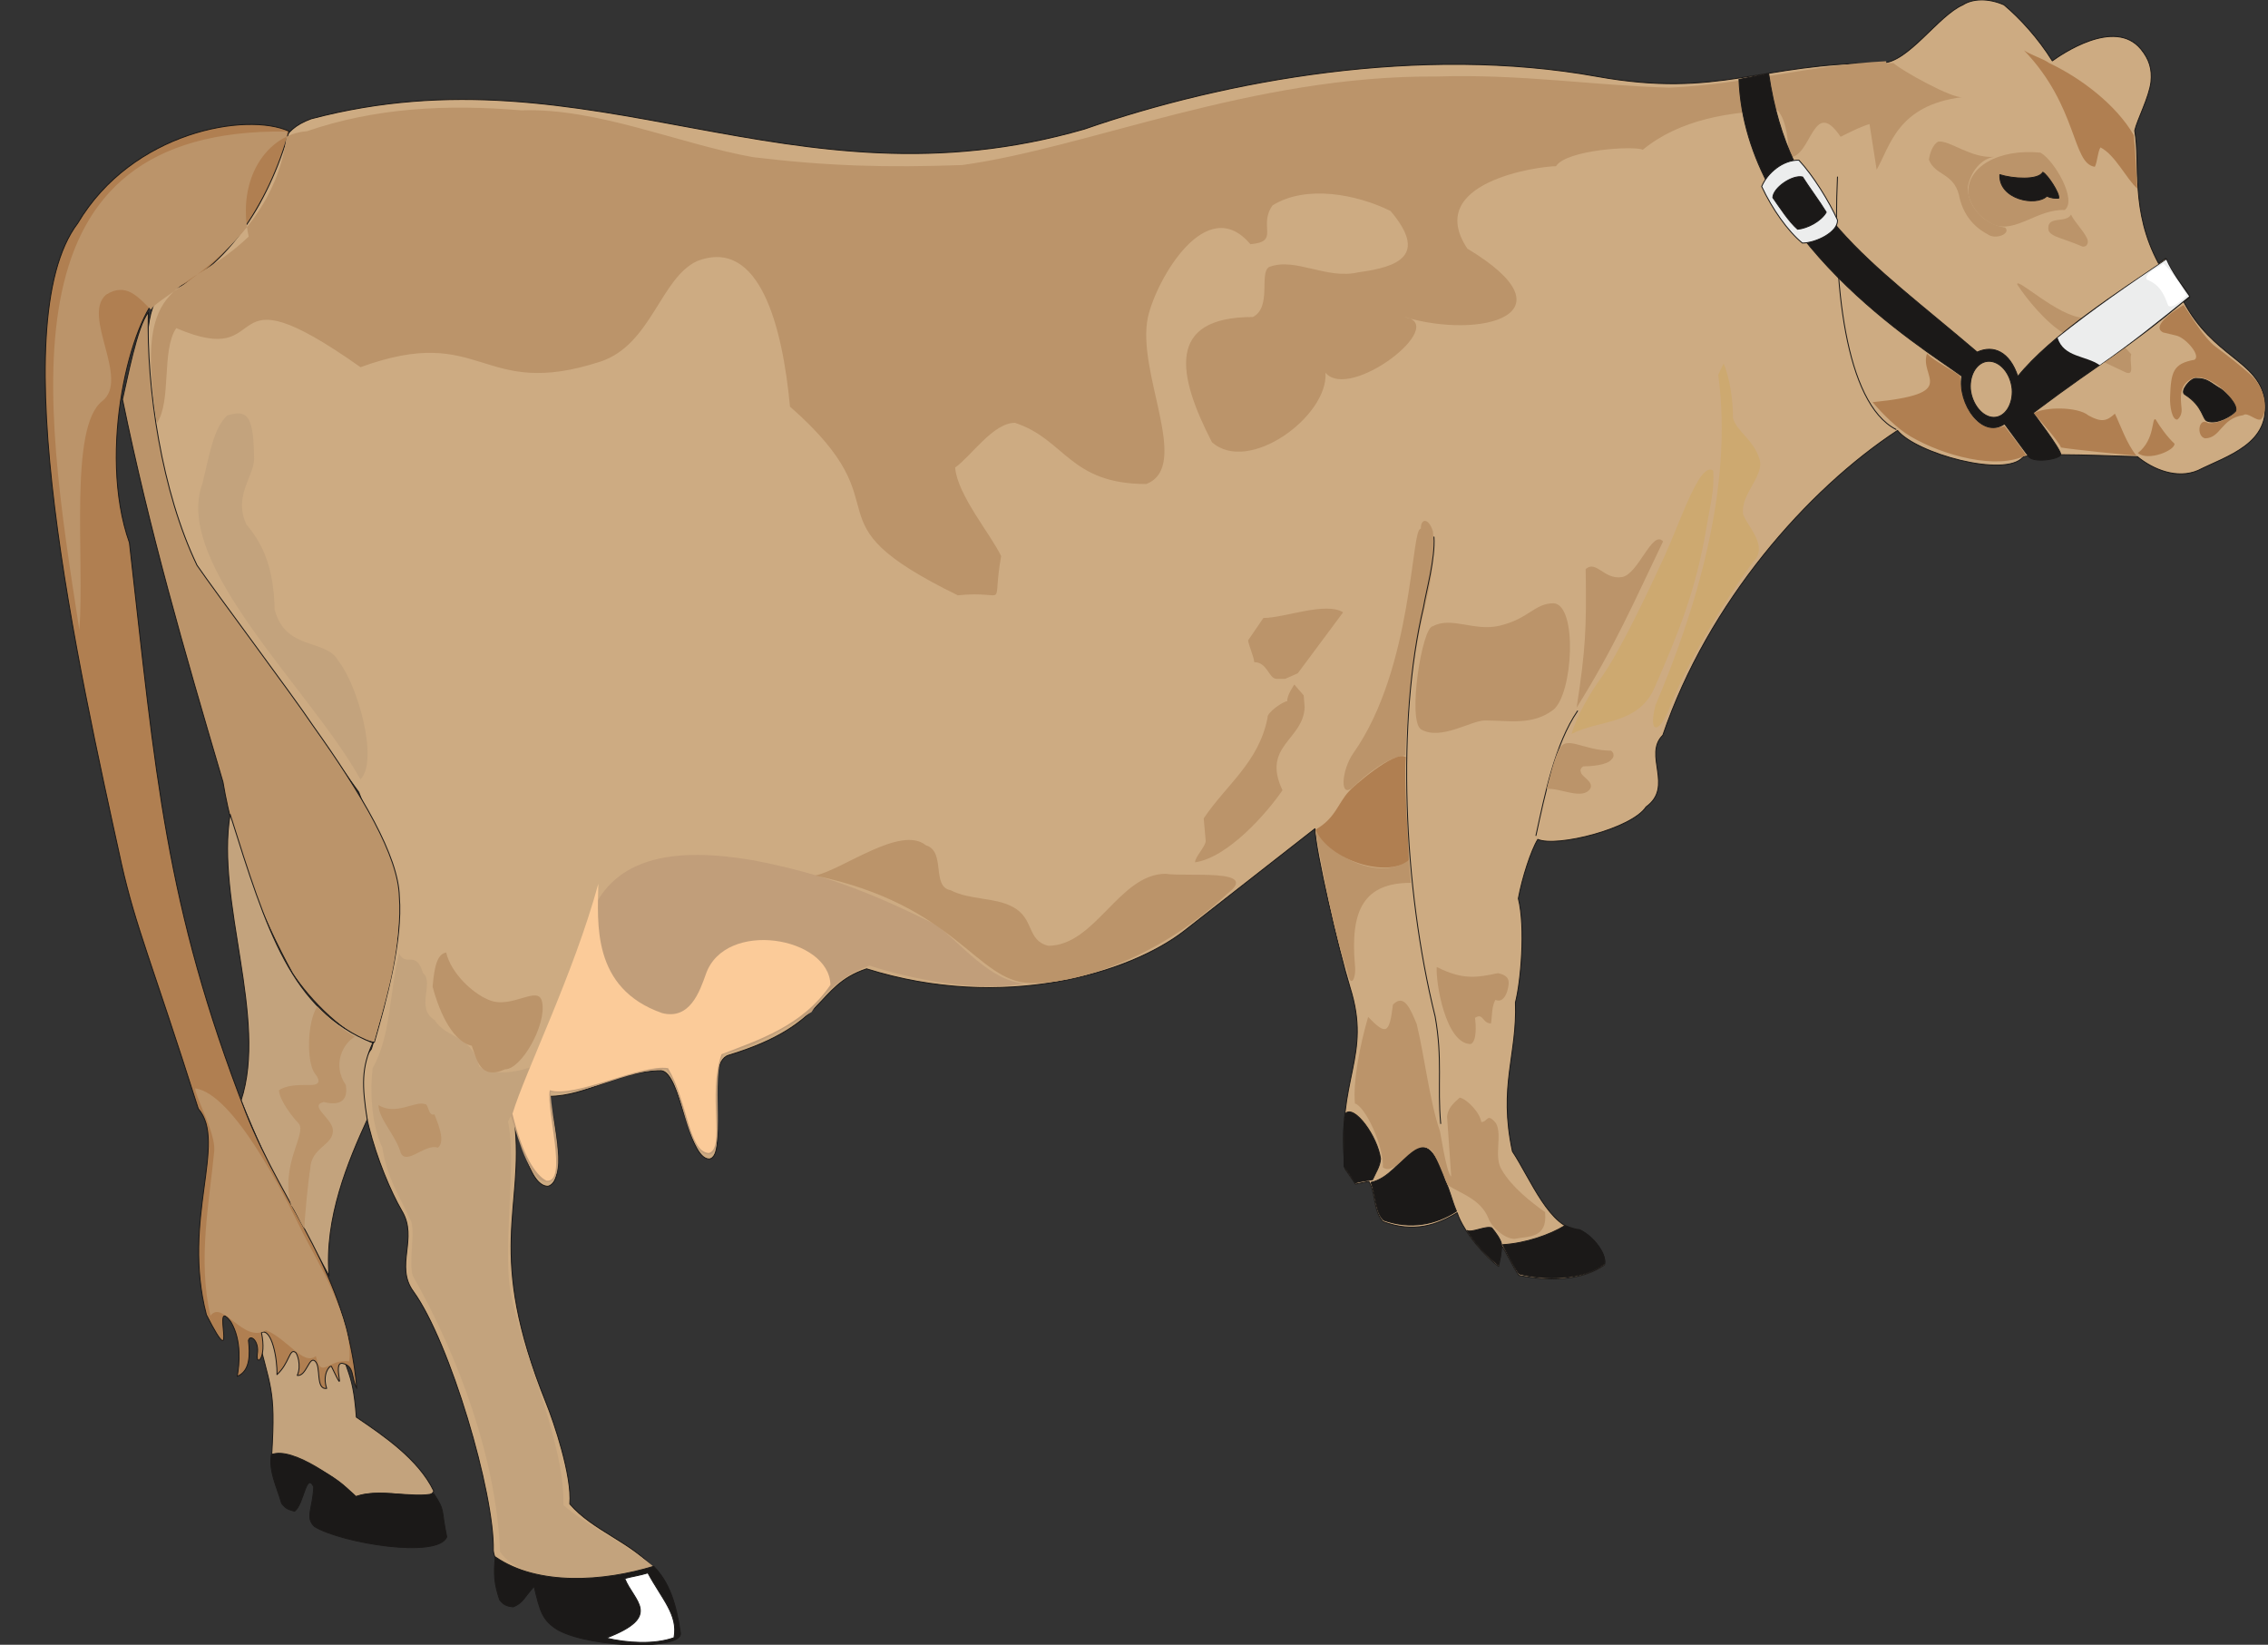 <svg xmlns="http://www.w3.org/2000/svg" xml:space="preserve" width="739.691" height="536.353" fill-rule="evenodd" stroke-linejoin="round" stroke-width="28.222" preserveAspectRatio="xMidYMid" version="1.2" viewBox="0 0 19571 14191"><rect x="0" y="0" width="19571" height="14191" fill="#333333" stroke="none"/><defs class="ClipPathGroup"><clipPath id="a" clipPathUnits="userSpaceOnUse"><path d="M0 0h19571v14191H0z"/></clipPath></defs><g class="SlideGroup"><g class="Slide" clip-path="url(#a)"><g class="Page"><g class="com.sun.star.drawing.ClosedBezierShape"><path fill="none" d="M1265-6h18288v13637H1265z" class="BoundingBox"/><path fill="#CDAB82" d="m18627 2273 61-44c12 99 162 244 208 336l-53 38c256 480 637 505 698 839 61 386-320 490-574 617-178 76-384-5-523-119-74 0-920-41-988 5-155 180-922-33-1082-231-775 508-1634 1481-2025 2629-172 170 99 444-145 619-121 188-772 351-934 280-59 96-135 332-168 510 64 254 20 727-25 897 17 455-148 716-26 1285 153 229 325 677 577 677 114 66 236 198 218 302-198 140-485 142-739 91-56-78-114-213-152-261 7 48-23 183-23 183-97-66-302-290-358-463-173 107-376 176-640 77-87-99-59-242-122-347l-115 23-91-132c-76-787 234-963 43-1567-96-315-302-1194-302-1367l-1131 884c-470 363-1555 696-2738 325-450 150-326 483-1189 745-226 66 7 866-168 896-190 0-244-749-416-762-356 0-646 221-966 221 54 249 148 734-10 776-178 2-251-514-289-562 89 768-257 1116 274 2434 64 157 224 627 203 869 201 233 539 332 734 566-216 48-1359 229-1394-165 10-495-374-1796-689-2233-165-223 44-460-101-698-191-329-478-1132-262-1396 490-1585 104-1623-109-2215L1712 4910c-346-668-619-2188-305-2383 1306-796 719-1298 1278-1502 2425-640 4137 821 6672 89 1220-424 2904-729 4426-454 1059 190 1399-117 2456-117 226 0 485-409 699-501 78-52 215-62 355 0 137 115 295 287 417 483 71-51 536-376 764-102 71 87 99 171 87 285-16 132-120 328-140 419 51 290-41 688 206 1146Z"/><path fill="none" stroke="#1B1918" stroke-linecap="round" stroke-width="8" d="m18627 2273 61-44c12 99 162 244 208 336l-53 38c256 480 637 505 698 839 61 386-320 490-574 617-178 76-384-5-523-119-74 0-920-41-988 5-155 180-922-33-1082-231-775 508-1634 1481-2025 2629-172 170 99 444-145 619-121 188-772 351-934 280-59 96-135 332-168 510 64 254 20 727-25 897 17 455-148 716-26 1285 153 229 325 677 577 677 114 66 236 198 218 302-198 140-485 142-739 91-56-78-114-213-152-261 7 48-23 183-23 183-97-66-302-290-358-463-173 107-376 176-640 77-87-99-59-242-122-347l-115 23-91-132c-76-787 234-963 43-1567-96-315-302-1194-302-1367l-1131 884c-470 363-1555 696-2738 325-450 150-326 483-1189 745-226 66 7 866-168 896-190 0-244-749-416-762-356 0-646 221-966 221 54 249 148 734-10 776-178 2-251-514-289-562 89 768-257 1116 274 2434 64 157 224 627 203 869 201 233 539 332 734 566-216 48-1359 229-1394-165 10-495-374-1796-689-2233-165-223 44-460-101-698-191-329-478-1132-262-1396 490-1585 104-1623-109-2215L1712 4910c-346-668-619-2188-305-2383 1306-796 719-1298 1278-1502 2425-640 4137 821 6672 89 1220-424 2904-729 4426-454 1059 190 1399-117 2456-117 226 0 485-409 699-501 78-52 215-62 355 0 137 115 295 287 417 483 71-51 536-376 764-102 71 87 99 171 87 285-16 132-120 328-140 419 51 290-41 688 206 1146Z"/></g><g class="com.sun.star.drawing.ClosedBezierShape"><path fill="none" d="M16159 434h3388v3548h-3388z" class="BoundingBox"/><path fill="#B07F51" d="M19028 3782c137-2 137-172 330-200 36-31 117 58 153 35 61-66 45-261-87-381-86-79-205-170-307-246-102-79-208-262-274-358-56 30-291 180-177 236l123 30c79 26 204 170 148 206-188 33-203 109-211 323-3 83 18 198 63 193 23-18 41-51 36-97-8-89-25-201 89-256 119-64 376 147 383 276-45 67-170 117-243 107-82-56-105 114-26 132Zm0 0ZM17681 543c274 129 579 360 731 622 16 140 21 320 31 462-94-84-193-294-318-355-25 43-25 119-48 167-198-25-145-520-612-1005 53 38 168 73 216 109Zm0 0Zm-1053 2508c74 73 216 137 287 195 5 242 133 513 382 430 39 50 150 193 186 251-249 130-715 5-999-163-112-66-244-198-325-294 759-76 401-211 469-419Zm0 0Zm1820 858c91 74 324-25 316-81-58-53-125-145-164-211-35-13-2 173-152 292Zm0 0Zm-13 21c-81-97-139-265-185-361-69 63-114 79-229 15-91-76-378-76-470-18 69 79 214 244 234 295 84 15 567 66 650 69Z"/></g><g class="com.sun.star.drawing.ClosedBezierShape"><path fill="none" d="M16065 544h1785v1412h-1785z" class="BoundingBox"/><path fill="#BB946A" d="M16194 1464c117-203 178-557 740-626-86 15-529-231-595-294-150 0-155-2-274 96l129 824Zm0 0Zm1623 348c-234-10-423 201-611 127-94-43-188-127-221-262-20-236 262-396 623-360 120 68 318 409 209 495Z"/></g><g class="com.sun.star.drawing.ClosedBezierShape"><path fill="none" d="M1053 2691h2403v6307H1053z" class="BoundingBox"/><path fill="#BB946A" d="M1057 3446c233 1134 525 2143 867 3301 96 579 332 1162 599 1649 142 221 471 564 707 597 99-345 247-879 216-1257-8-349-322-883-748-1479-157-237-840-1149-998-1380-303-631-438-1522-420-2182-99 124-183 584-223 751Z"/><path fill="none" stroke="#1B1918" stroke-linecap="round" stroke-width="8" d="M1057 3446c233 1134 525 2143 867 3301 96 579 332 1162 599 1649 142 221 471 564 707 597 99-345 247-879 216-1257-8-349-322-883-748-1479-157-237-840-1149-998-1380-303-631-438-1522-420-2182-99 124-183 584-223 751Z"/></g><g class="com.sun.star.drawing.ClosedBezierShape"><path fill="none" d="M1711 3567h1463v3159H1711z" class="BoundingBox"/><path fill="#C3A37D" d="M3110 6725c160-157-21-814-191-1024-104-193-455-82-549-442-8-325-79-539-242-732-124-252 81-435 64-588-3-395-82-395-231-355-120 114-150 327-214 587-260 697 946 1792 1363 2554Z"/></g><g class="com.sun.star.drawing.ClosedBezierShape"><path fill="none" d="M1959 7022h1789v5898H1959z" class="BoundingBox"/><path fill="#C3A37D" d="M2202 11436c130 550 178 527 143 1111 249 38 562 170 717 368 256-96 640 64 681-51-132-274-432-477-668-637-33-447-99-351-183-819-232 10-464 20-690 28Zm0 0Zm1015-2438c-99 213-94 368-48 662-163 356-372 849-329 1349-376-701-490-848-760-1514 232-706-220-1718-94-2469 315 1000 526 1692 1231 1972Z"/><path fill="none" stroke="#1B1918" stroke-linecap="round" stroke-width="8" d="M2202 11436c130 550 178 527 143 1111 249 38 562 170 717 368 256-96 640 64 681-51-132-274-432-477-668-637-33-447-99-351-183-819-232 10-464 20-690 28Zm1015-2438c-99 213-94 368-48 662-163 356-372 849-329 1349-376-701-490-848-760-1514 232-706-220-1718-94-2469 315 1000 526 1692 1231 1972Z"/></g><g class="com.sun.star.drawing.ClosedBezierShape"><path fill="none" d="M3204 8225h2458v5410H3204z" class="BoundingBox"/><path fill="#C3A37D" d="M3444 8225c58 124 145-35 206 170 101 84-69 304 101 406 102 165 315 119 384 401 134 89 349 44 488-10l-239 484c69 328-26 922 7 1361 42 483 486 1358 471 1949 211 188 587 356 798 549-275 132-1136 173-1345-147-30-795-358-1685-752-2379-38-109 18-348-13-467-129-277-203-366-251-640-98-216-106-496-84-684 158-280 142-633 229-993Z"/></g><g class="com.sun.star.drawing.ClosedBezierShape"><path fill="none" d="M385 1070h2700v10915H385z" class="BoundingBox"/><path fill="#B07F51" d="M1383 2537c-246 203-548 1346-266 2146 228 2003 307 3118 1004 4916 343 861 871 1367 958 2380-51-94-16-190-122-216-102-20 53 341-97 26-18-10-81 71-41 190-99 13-45-190-101-236-51-46-74 135-153 124 39-86-2-195-17-200-51-36-51 96-158 193 5-135-46-404-134-363 48 228-49 297-36 188 20-115-61-178-76-120 13 114 18 264-97 310 18-102 41-305-53-467-185-257 84 518-213-64-215-828 182-1486-70-1778-401-1265-538-1557-663-2113C675 5753 10 2794 670 1927c472-795 1459-961 1824-795-170 620-571 1253-1111 1405Z"/><path fill="none" stroke="#1B1918" stroke-linecap="round" stroke-width="8" d="M1383 2537c-246 203-548 1346-266 2146 228 2003 307 3118 1004 4916 343 861 871 1367 958 2380-51-94-16-190-122-216-102-20 53 341-97 26-18-10-81 71-41 190-99 13-45-190-101-236-51-46-74 135-153 124 39-86-2-195-17-200-51-36-51 96-158 193 5-135-46-404-134-363 48 228-49 297-36 188 20-115-61-178-76-120 13 114 18 264-97 310 18-102 41-305-53-467-185-257 84 518-213-64-215-828 182-1486-70-1778-401-1265-538-1557-663-2113C675 5753 10 2794 670 1927c472-795 1459-961 1824-795-170 620-571 1253-1111 1405Z"/></g><g class="com.sun.star.drawing.ClosedBezierShape"><path fill="none" d="M4409 7376h4424v2824H4409z" class="BoundingBox"/><path fill="#C19E7A" d="M4409 9627c246-546 497-956 634-1543 145-741 823-768 1448-663 631 120 1038 287 1589 559 203 152 460 480 752 505-384 79-978-38-1329-154-172 63-363 182-500 401-274 166-446 275-758 362-125 170 35 896-137 866-181-10-216-579-358-734-356 0-714 246-999 193 3 228 150 711-5 777-162 41-266-346-337-569Z"/></g><g class="com.sun.star.drawing.ClosedBezierShape"><path fill="none" d="M2333 9589h11521v4608H2333z" class="BoundingBox"/><path fill="#1B1918" d="M11611 9606c-28 145-11 308-13 458 33 45 66 94 96 142 49-15 97-18 150-28 31-69 64-114 69-180-26-191-224-467-302-392Zm0 0Zm1049 1011c71 117 177 226 269 298 20-54 28-120 28-181-8-43-54-104-84-140-51-20-170 44-213 23Zm0 0Zm-829-416c290-56 435-639 638-18 46 97 56 165 99 267-178 114-391 160-627 78-74-66-69-218-110-327Zm0 0Zm1136 538c198-12 406-84 538-165 59 23 94 33 127 36 127 61 231 213 214 292-163 145-534 145-737 89-56-74-101-176-142-252Zm0 0Zm-7326 2775c137 142 193 320 231 577 17 144-757 132-1054-26-140-84-158-165-209-378-84 91-94 142-180 177-38-5-74-5-117-60-48-140-53-224-38-371 368 254 937 213 1367 81Zm0 0Zm-1898-627c102 157 59 119 112 373-76 190-909 53-1141-89-83-79-15-152-7-343-66-134-84 150-165 211-41-13-74-15-112-69-43-147-111-274-89-419 185-78 610 242 734 364 180-74 495 15 668-28Z"/><path fill="none" stroke="#1B1918" stroke-linecap="round" stroke-width="8" d="M11611 9606c-28 145-11 308-13 458 33 45 66 94 96 142 49-15 97-18 150-28 31-69 64-114 69-180-26-191-224-467-302-392Zm1049 1011c71 117 177 226 269 298 20-54 28-120 28-181-8-43-54-104-84-140-51-20-170 44-213 23Zm-829-416c290-56 435-639 638-18 46 97 56 165 99 267-178 114-391 160-627 78-74-66-69-218-110-327Zm1136 538c198-12 406-84 538-165 59 23 94 33 127 36 127 61 231 213 214 292-163 145-534 145-737 89-56-74-101-176-142-252Zm-7326 2775c137 142 193 320 231 577 17 144-757 132-1054-26-140-84-158-165-209-378-84 91-94 142-180 177-38-5-74-5-117-60-48-140-53-224-38-371 368 254 937 213 1367 81Zm-1898-627c102 157 59 119 112 373-76 190-909 53-1141-89-83-79-15-152-7-343-66-134-84 150-165 211-41-13-74-15-112-69-43-147-111-274-89-419 185-78 610 242 734 364 180-74 495 15 668-28Z"/></g><g fill="none" class="com.sun.star.drawing.OpenBezierShape"><path d="M13250 6130h368v1085h-368z" class="BoundingBox"/><path stroke="#1B1918" stroke-linecap="round" stroke-width="8" d="M13613 6134c-194 284-281 717-359 1075"/></g><g class="com.sun.star.drawing.ClosedBezierShape"><path fill="none" d="M16645 1221h1748v2000h-1748z" class="BoundingBox"/><path fill="#BB946A" d="M17975 2741c-214-8-578-356-568-287 82 129 260 340 399 419 49-46 115-84 169-132Zm0 0Zm180 383 188 89c84 33 28-86 48-157l-55-59-181 127Zm0 0Zm-1510-1746c53 138 210 112 259 303 28 147 109 266 244 338 69 55 209-3 155-56-203-28-328-206-323-348 25-137 118-247 229-262-201 15-379-141-481-132-45 18-76 99-83 157Zm0 0Zm1227 473c23 61 136 168 144 228 2 23-8 51-44 49-176-76-270-82-295-140-23-135 150-56 195-137Z"/></g><g fill="none" class="com.sun.star.drawing.OpenBezierShape"><path d="M15844 1523h523v2187h-523z" class="BoundingBox"/><path stroke="#1B1918" stroke-linecap="round" stroke-width="8" d="M15856 1527c-42 902 64 1950 505 2178"/></g><g class="com.sun.star.drawing.ClosedBezierShape"><path fill="none" d="M5226 13567h602v609h-602z" class="BoundingBox"/><path fill="#FFF" d="M5391 13619c66-18 129-26 200-48 121 226 263 361 225 559-171 61-403 46-586 3 494-188 237-319 161-514Z"/><path fill="none" stroke="#1B1918" stroke-linecap="round" stroke-width="8" d="M5391 13619c66-18 129-26 200-48 121 226 263 361 225 559-171 61-403 46-586 3 494-188 237-319 161-514Z"/></g><g class="com.sun.star.drawing.ClosedBezierShape"><path fill="none" d="M4422 7624h2745v2565H4422z" class="BoundingBox"/><path fill="#FBCB99" d="M5163 7625c-5 335-61 902 551 1116 240 61 324-188 377-336 165-476 1065-323 1075 92-244 358-623 475-940 599-122 351 35 809-109 852-176-10-181-440-352-732-228-39-805 261-1021 190-33 174 160 799-28 781-96-48-208-224-294-577 109-361 528-1205 741-1985Z"/></g><g class="com.sun.star.drawing.ClosedBezierShape"><path fill="none" d="M1684 9390h1335v2411H1684z" class="BoundingBox"/><path fill="#BB946A" d="M1684 9390c332 48 760 900 933 1255 86 176 442 748 396 1101-180-28-241 165-287-46-109 87-244-147-430-223-196 119-374-267-480-125-112-481-8-986 33-1424 10-160-158-447-165-538Z"/></g><g class="com.sun.star.drawing.ClosedBezierShape"><path fill="none" d="M458 528h15858v10162H458z" class="BoundingBox"/><path fill="#BB946A" d="M2054 7171c181 680 513 1580 1174 1817 89-320 203-671 211-1058 15-229-201-284-257-231-81 117 107 456 64 651-8 64-44 165-163 130-381-92-843-840-1029-1309Zm0 0Zm1212 2363c147 94 317-38 399-8 35-5 28 107 84 89 33 84 96 234 30 287-109-38-267 152-320 48-43-155-191-294-193-416Zm0 0Zm467-1021c43 165 153 467 338 510 43 112 69 300 287 203 142 0 361-388 320-581-30-155-264 68-460-18-144-58-327-234-368-409-71 13-101 102-117 295Zm0 0Zm-995 170c-89 135-94 482-21 579 64 81 23 104-61 99-78 0-185 0-249 46 8 96 125 239 171 287 71 89-163 350-66 706 30 30 86 165 116 203-5-66 36-447 49-518 7-191 208-203 195-340-10-99-208-204-79-237 92 23 219 26 191-147-122-178-20-363 79-416-112-67-203-135-325-262Zm0 0ZM1302 2671c-114-112-215-236-386-129-215 183 209 730-35 920-287 224-150 1359-196 1974C371 3416 0 1099 2476 1135c-86 970-1092 1399-1174 1536Zm0 0Zm12044 4136c119-12 312 102 378-5 28-58-76-101-81-137-18-33 20-53 20-53 56 0 206-8 244-61 23-18 23-56-5-74-252-2-391-147-455 0-45 99-73 229-101 330Zm0 0Zm-2147-998 391-526c-149-94-508 49-688 49l-132 193c5 43 51 144 53 188 115 0 125 144 193 144h74l109-48Zm0 0Zm1225 3946c2-18 55 366 99 396l-36-518c8-69 46-107 109-163 66 13 178 135 186 211 58 0 48-86 127 10 58 102-23 290 51 404 86 147 251 277 373 363 23 234-152 206-264 231-82 0-196-96-226-180-66-162-237-211-351-284-43-99-99-257-145-303-155-116-292 239-414 150 8-188-152-526-241-551-18-183 41-498 114-747 153 158 183 150 214-106 96-99 150 35 205 167 67 275 112 668 199 920Zm0 0Zm-26-1412c221 111 338 94 529 53 101 23 104 68 78 160-7 20-35 99-101 71-33 56-28 147-38 203-77 0-64-96-138-48 8 56 18 206-38 226-216-3-302-533-292-665Zm0 0Zm-272-1825c56-1257 285-1384 239-1933-35-117-106-117-104-23-86-20-63 1199-582 1935-101 140-127 412 3 288 107-102 297-257 444-267Zm0 0Zm1278-394c-180 137-381 92-589 92-122 0-379 175-551 78-122-71 7-891 101-891 158-87 361 48 577-5 254-61 299-193 465-193 208 15 167 782-3 919Zm0 0Zm279-1214c8 511 0 688-78 1196 325-520 490-901 746-1435-94-104-213 285-355 308-155 25-221-150-313-69Zm0 0Zm-3370 2530c-5-43 96-142 91-188l-17-191c193-289 475-482 551-868-8-46 137-143 170-143-5-50 61-144 61-144l81 94 8 101c-10 285-374 333-191 717-132 193-467 579-754 622Zm0 0Zm-3280 114c233-46 739-439 957-261 176 53 43 358 214 388 167 86 377 59 532 142 193 99 121 290 309 337 407 0 613-621 1014-621 183 28 818-48 536 168-640 600-1364 788-1707 775-467-15-628-671-1855-928Zm0 0Zm9244-7026c-21 142 81 441 15 538-109-48-302 63-409 114-239-353-249 176-442 178-13-142-20-307-99-404-414 5-851 79-1166 338-73-36-660 0-749 142-147 0-1146 137-765 711 938 564 122 788-543 590 396 63-470 732-681 481 25 376-665 881-980 599-298-579-399-1080 353-1080 167-84 51-386 142-432 226-86 493 112 770 46 348-46 599-148 276-529-292-144-729-228-1018-48-127 180 68 313-191 335-381-452-812 308-884 628-104 481 379 1289-15 1441-663 0-698-386-1133-528-188 0-377 287-516 386 20 238 308 576 397 764-86 483 79 292-374 338-1367-668-414-721-1448-1628-64-684-259-1464-800-1256-318 145-394 719-833 867-1044 341-1009-339-2073 49-1290-911-711 40-1590-337-130 191-38 629-168 822-203-1320 229-1073 793-1612-109-498 160-884 503-909 592-203 1206-234 1851-180 656-23 1369 292 1999 404 648 78 1148 91 1804 68 1101-152 2498-775 4095-764 729-23 1349 78 2007 96 655-28 1209-195 1872-228Z"/></g><g class="com.sun.star.drawing.ClosedBezierShape"><path fill="none" d="M13560 3137h1631v3197h-1631z" class="BoundingBox"/><path fill="#CDA970" d="M14827 3233c135 991-206 2061-542 2853-68 267 44 237 127 8 168-424 489-940 715-1245 142-138-56-313-86-415-21-182 200-335 137-487-51-155-193-226-224-341 3-132-28-358-81-469l-46 96Zm0 0Zm-1266 3100c233-125 575-74 717-401 200-458 358-836 449-1391 31-185 67-305 57-480-115-84-273 414-425 748-124 269-392 838-550 1049-73 101-200 307-248 475Z"/></g><g class="com.sun.star.drawing.ClosedBezierShape"><path fill="none" d="M11350 7162h826v1304h-826z" class="BoundingBox"/><path fill="#BB946A" d="M11351 7163c53 327 177 953 275 1220 28 155 79 61 66-56-43-483 84-710 483-710l-17-198c-248 188-675-28-807-256Z"/></g><g class="com.sun.star.drawing.ClosedBezierShape"><path fill="none" d="M11351 6524h807v963h-807z" class="BoundingBox"/><path fill="#B07F51" d="M12157 7421c-188 160-687 2-806-263 172-96 193-226 289-330 23-31 397-361 491-296-20 198 23 707 26 889Z"/></g><g fill="none" class="com.sun.star.drawing.OpenBezierShape"><path d="M12134 4629h303v5070h-303z" class="BoundingBox"/><path stroke="#1B1918" stroke-linecap="round" stroke-width="8" d="M12374 4633c12 187-67 464-90 604-232 976-178 2411 100 3533 66 365 18 599 48 924"/></g><g class="com.sun.star.drawing.ClosedBezierShape"><path fill="none" d="M15002 631h4298v3345h-4298z" class="BoundingBox"/><path fill="#1B1918" d="M17765 1710c10-43-99-206-137-224-41 72-262 56-371 21-10 213 312 277 406 185 36 18 71 20 102 18Zm0 0Zm1527 1837c21-56-88-162-124-188-99-58-117-94-218-94-51-2-140 112-97 138 165 104 150 223 198 231 79 28 208-46 241-87Zm0 0Zm-396-989c-632 524-694 511-1352 1005 0 0 236 309 239 358-3 40-254 84-285 7l-200-271c-196 134-407-176-369-412-348-252-1868-1174-1923-2560l256-50c173 1189 860 1601 1799 2403 143-66 282 0 351 210 282-352 880-738 1284-1012 38 114 137 218 200 322Z"/><path fill="none" stroke="#1B1918" stroke-linecap="round" stroke-width="8" d="M17765 1710c10-43-99-206-137-224-41 72-262 56-371 21-10 213 312 277 406 185 36 18 71 20 102 18Zm1527 1837c21-56-88-162-124-188-99-58-117-94-218-94-51-2-140 112-97 138 165 104 150 223 198 231 79 28 208-46 241-87Z"/><path fill="none" stroke="#1B1918" stroke-linecap="round" stroke-width="8" d="M18896 2558c-632 524-694 511-1352 1005 0 0 236 309 239 358-3 40-254 84-285 7l-200-271c-196 134-407-176-369-412-348-252-1868-1174-1923-2560l256-50c173 1189 860 1601 1799 2403 143-66 282 0 351 210 282-352 880-738 1284-1012 38 114 137 218 200 322Z"/></g><g class="com.sun.star.drawing.ClosedBezierShape"><path fill="none" d="M15198 1378h664v725h-664z" class="BoundingBox"/><path fill="#ECEDED" d="M15202 1609c48-116 183-231 321-227 124 134 260 354 333 516 8 103-186 199-303 199-124-101-260-293-351-488Z"/><path fill="none" stroke="#1B1918" stroke-linecap="round" stroke-width="8" d="M15202 1609c48-116 183-231 321-227 124 134 260 354 333 516 8 103-186 199-303 199-124-101-260-293-351-488Z"/></g><g class="com.sun.star.drawing.ClosedBezierShape"><path fill="none" d="M16998 3113h371v494h-371z" class="BoundingBox"/><path fill="#CDAB82" d="M17163 3117c98 0 187 106 200 239 10 133-61 245-158 245s-189-112-202-245c-9-133 64-239 160-239Z"/><path fill="none" stroke="#1B1918" stroke-linecap="round" stroke-width="8" d="M17163 3117c98 0 187 106 200 239 10 133-61 245-158 245s-189-112-202-245c-9-133 64-239 160-239Z"/></g><g class="com.sun.star.drawing.ClosedBezierShape"><path fill="none" d="M17755 2240h1137v911h-1137z" class="BoundingBox"/><path fill="#ECEDED" d="M18693 2240c-318 213-634 431-938 674 53 170 243 152 363 236 278-193 521-389 773-593-64-94-155-213-198-317Z"/></g><g class="com.sun.star.drawing.ClosedBezierShape"><path fill="none" d="M15294 1520h470v463h-470z" class="BoundingBox"/><path fill="#1B1918" d="M15298 1705c2-84 168-199 257-178 51 82 151 216 204 304-45 78-161 139-247 147-76-66-154-188-214-273Z"/><path fill="none" stroke="#1B1918" stroke-linecap="round" stroke-width="8" d="M15298 1705c2-84 168-199 257-178 51 82 151 216 204 304-45 78-161 139-247 147-76-66-154-188-214-273Z"/></g><g class="com.sun.star.drawing.ClosedBezierShape"><path fill="none" d="M18520 2272h350v374h-350z" class="BoundingBox"/><path fill="#FFF" d="M18666 2273c-38 38-167 81-142 139 109 41 147 118 186 225 36 30 114-43 158-87-26-61-143-234-202-277Z"/></g></g></g></g></svg>
